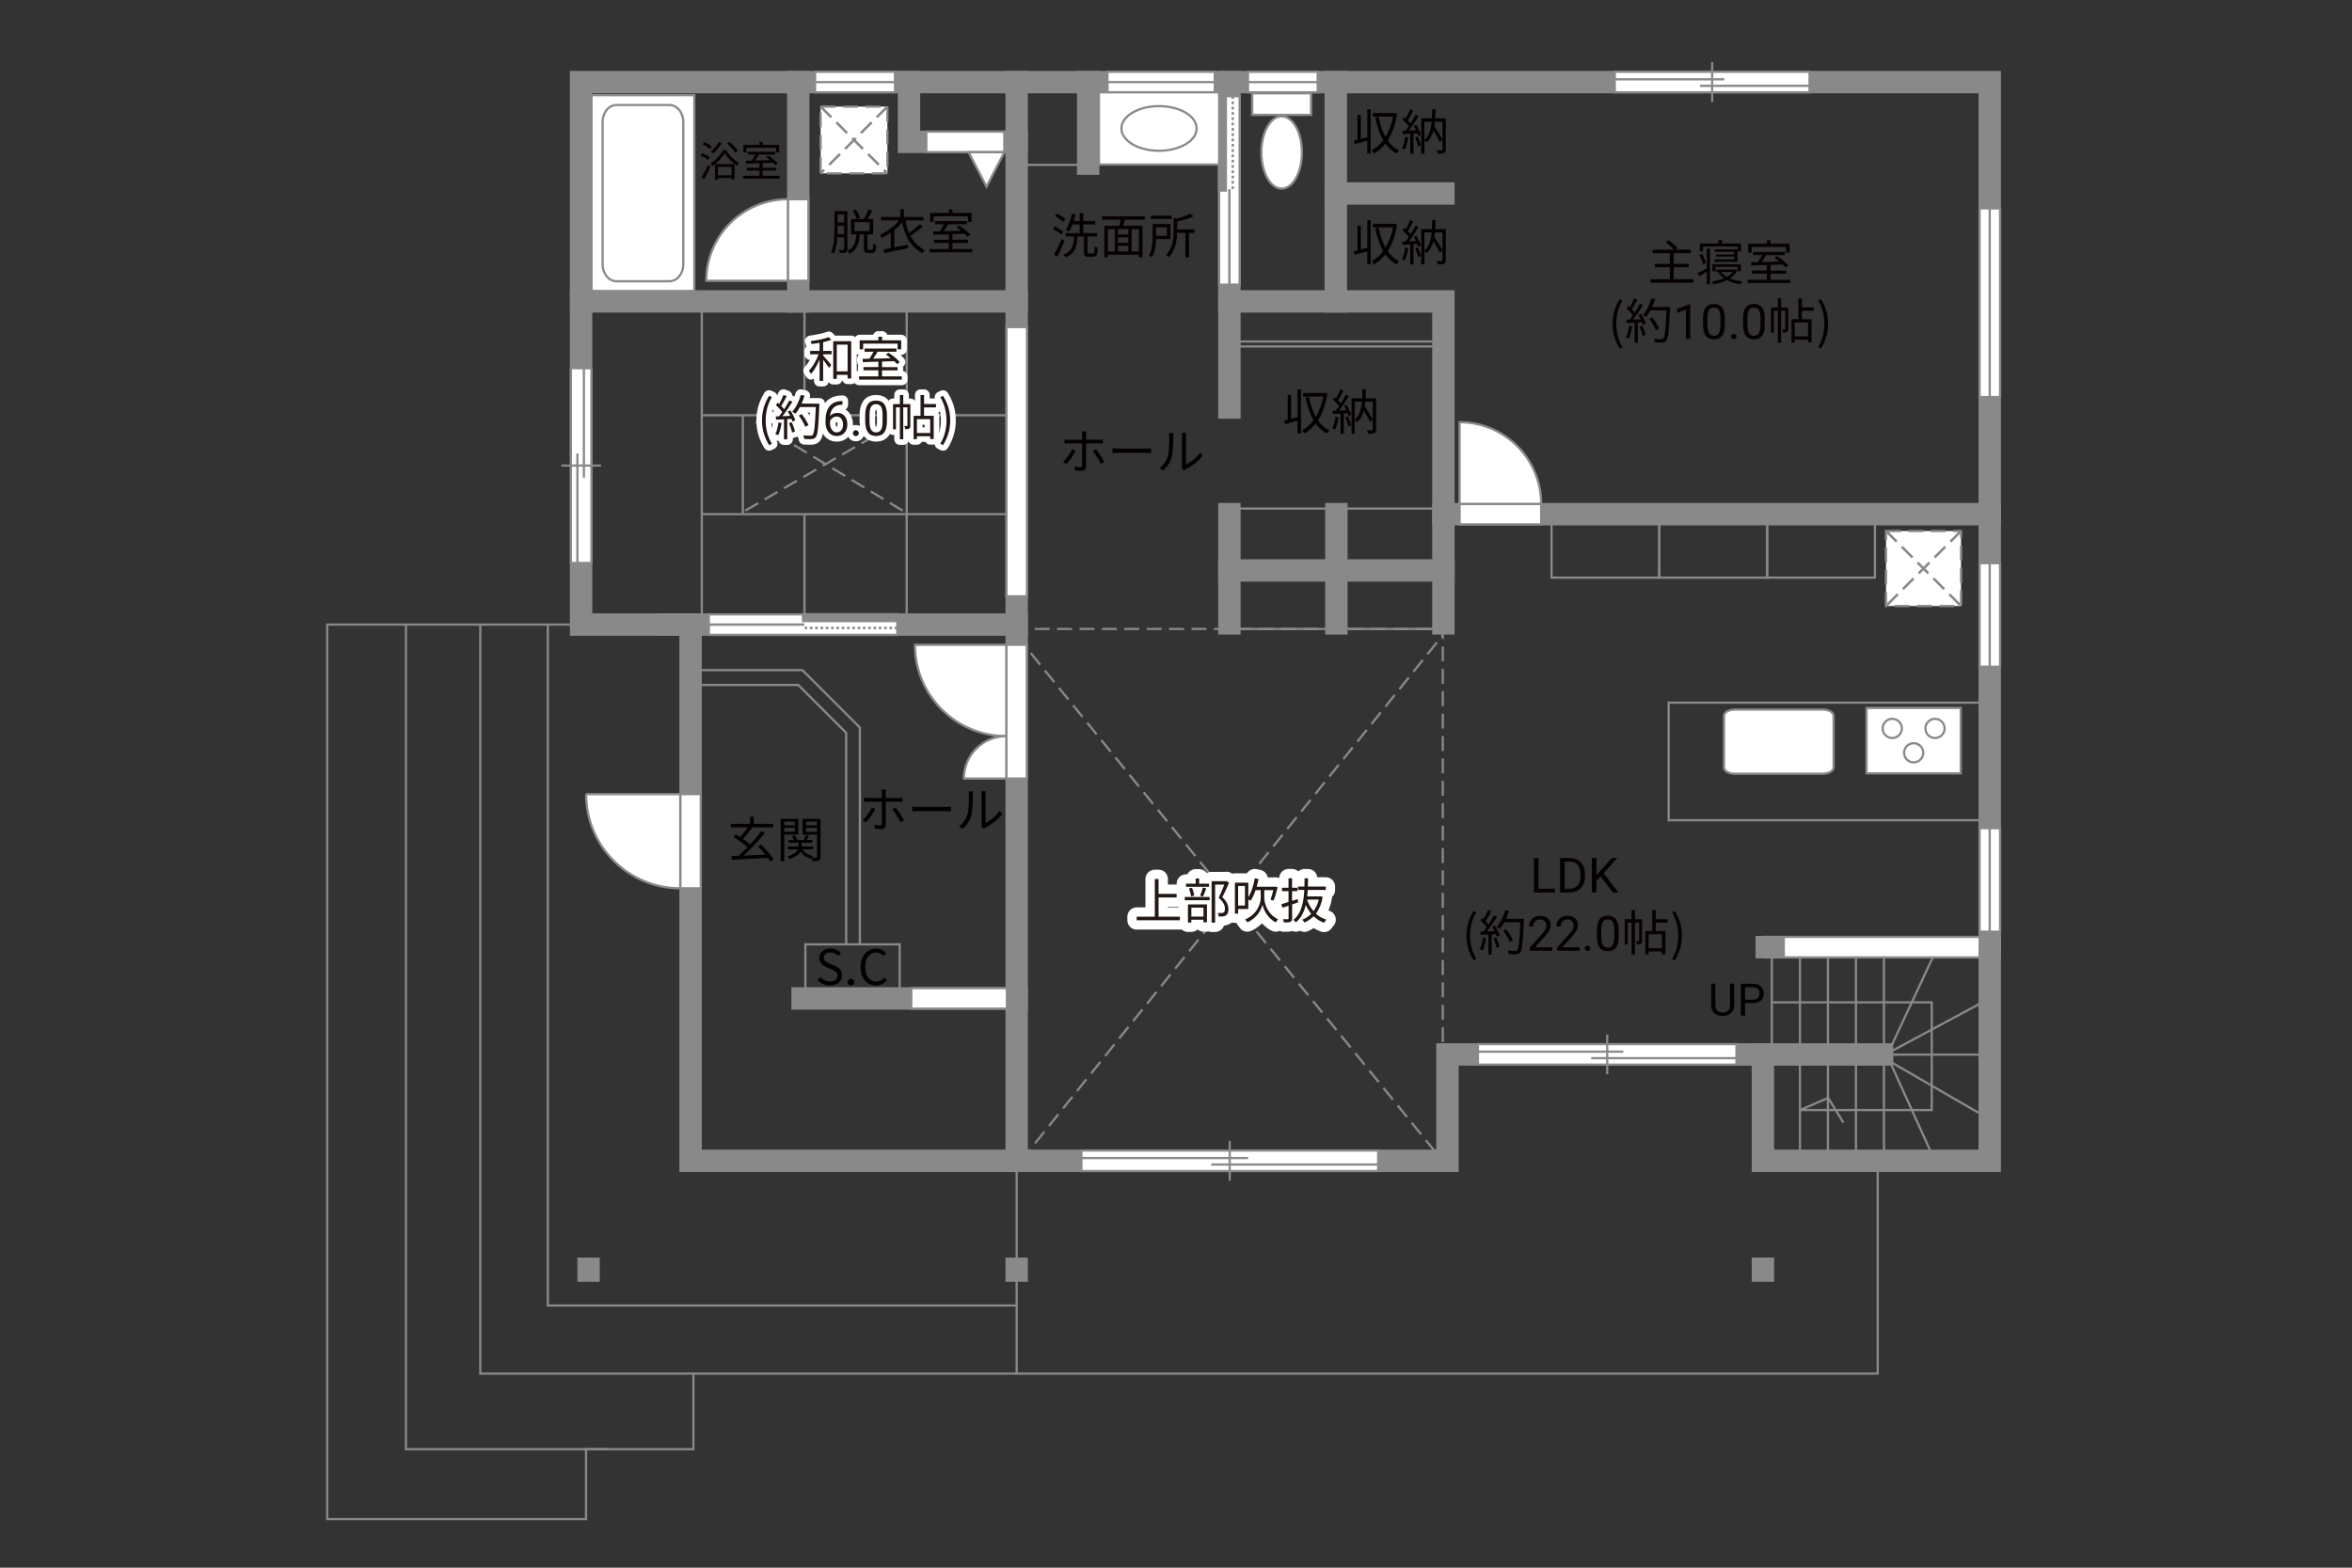<?xml version="1.0" encoding="UTF-8"?><svg xmlns="http://www.w3.org/2000/svg" viewBox="0 0 630 420"><rect x="0" y="0" width="630" height="420" fill="#333333" stroke="none"/><defs><style>.cls-1,.cls-2,.cls-3,.cls-4,.cls-5,.cls-6{stroke:#898989;}.cls-1,.cls-3,.cls-5,.cls-6,.cls-7,.cls-8{stroke-width:.6px;}.cls-1,.cls-5,.cls-8{stroke-dasharray:4 2;}.cls-1,.cls-6,.cls-9,.cls-7{fill:#fff;}.cls-10{fill:#888988;}.cls-2,.cls-3,.cls-4,.cls-5,.cls-11,.cls-8,.cls-12,.cls-13,.cls-14{fill:none;}.cls-2,.cls-11,.cls-14{stroke-width:.65px;}.cls-15{fill:#060001;}.cls-16{fill:#040000;}.cls-4{stroke-linecap:square;stroke-width:6px;}.cls-17{fill:#231815;}.cls-7,.cls-11,.cls-14{stroke:#888988;}.cls-8{stroke:#898988;}.cls-12{stroke-width:3px;}.cls-12,.cls-13{stroke:#fff;stroke-linejoin:round;}.cls-13{stroke-width:5px;}.cls-14{stroke-dasharray:.71 0 0 .71;}</style></defs><g id="kan"><rect class="cls-3" x="446.96" y="188.25" width="86" height="31.5"/><rect class="cls-3" x="415.59" y="137.75" width="28.87" height="17"/><rect class="cls-3" x="444.46" y="137.75" width="28.87" height="17"/><rect class="cls-3" x="473.34" y="137.75" width="28.87" height="17"/><line class="cls-3" x1="187.98" y1="167.33" x2="187.98" y2="80.75"/><line class="cls-3" x1="187.98" y1="137.75" x2="272.32" y2="137.75"/><line class="cls-3" x1="187.98" y1="111.25" x2="272.32" y2="111.25"/><line class="cls-3" x1="242.86" y1="167.33" x2="242.86" y2="82"/><line class="cls-3" x1="215.48" y1="137.75" x2="215.48" y2="167.33"/><line class="cls-3" x1="215.48" y1="111.25" x2="215.48" y2="80.75"/><line class="cls-3" x1="198.98" y1="137.75" x2="198.98" y2="111.25"/><rect class="cls-3" x="215.73" y="253" width="25.25" height="14.5"/><polyline class="cls-3" points="502.96 311 502.96 368 272.32 368 272.32 311"/><polyline class="cls-3" points="272.32 368 128.65 368 128.65 167.33"/><polyline class="cls-3" points="158.32 167.33 87.65 167.33 87.65 407 156.98 407 156.98 388.25 185.73 388.25 185.73 368"/><polyline class="cls-3" points="162.73 388.25 108.73 388.25 108.73 167.33"/><polyline class="cls-3" points="272.32 349.75 146.73 349.75 146.73 167.33"/><polyline class="cls-3" points="226.65 253 226.65 196.33 213.81 183.5 184.98 183.5"/><polyline class="cls-3" points="230.32 253 230.32 194.92 214.94 179.54 184.98 179.54"/><line class="cls-3" x1="474.63" y1="312.42" x2="474.63" y2="283.67"/><line class="cls-3" x1="482.13" y1="312.42" x2="482.13" y2="254.36"/><line class="cls-3" x1="489.63" y1="312.42" x2="489.63" y2="254.36"/><line class="cls-3" x1="474.59" y1="312.42" x2="474.59" y2="254.36"/><line class="cls-3" x1="497.13" y1="312.42" x2="497.13" y2="254.36"/><line class="cls-3" x1="504.63" y1="312.42" x2="504.63" y2="254.36"/><line class="cls-3" x1="500.44" y1="282.55" x2="530.63" y2="282.55"/><polyline class="cls-3" points="518.82 254.11 505.75 282.11 530.63 268.74"/><polyline class="cls-3" points="529.94 298.11 506.19 284.36 518.75 312.05"/><polyline class="cls-3" points="474.68 268.54 517.43 268.54 517.43 297.39 482.18 297.39 489.68 294.14 493.76 300.73"/><polyline class="cls-5" points="271.15 168.5 386.46 168.5 386.46 309.68"/><line class="cls-5" x1="273.48" y1="311" x2="386.46" y2="170.15"/><line class="cls-5" x1="272.32" y1="170.32" x2="384.8" y2="309.02"/><line class="cls-3" x1="330.03" y1="136.25" x2="384.28" y2="136.25"/><line class="cls-3" x1="329.71" y1="168.5" x2="386.46" y2="168.5"/><line class="cls-3" x1="289.81" y1="44.17" x2="273.98" y2="44.17"/><line class="cls-5" x1="199.61" y1="136.81" x2="241.79" y2="112.38"/><line class="cls-5" x1="241.79" y1="136.81" x2="200.79" y2="112.06"/><rect class="cls-3" x="329.67" y="91.49" width="57.03" height="1.33"/></g><g id="_外壁"><polygon class="cls-6" points="472.34 256.5 472.34 251 535.71 251 535.71 256.5 472.34 256.5 472.34 256.5"/><polygon class="cls-4" points="155.65 22 155.65 167.33 184.98 167.33 184.98 311 387.71 311 387.71 282.5 472.21 282.5 472.21 311 532.96 311 532.96 22 155.65 22"/><line class="cls-4" x1="272.32" y1="311" x2="272.32" y2="22"/><line class="cls-4" x1="178.73" y1="167.33" x2="272.32" y2="167.33"/><line class="cls-4" x1="155.65" y1="80.75" x2="272.32" y2="80.75"/><line class="cls-4" x1="213.82" y1="80.75" x2="213.82" y2="22"/><polyline class="cls-4" points="243.48 22 243.48 38 272.32 38"/><line class="cls-4" x1="291.48" y1="43.83" x2="291.48" y2="22"/><line class="cls-4" x1="329.3" y1="109.17" x2="329.3" y2="22"/><polyline class="cls-4" points="329.3 80.75 386.63 80.75 386.63 167"/><line class="cls-4" x1="386.63" y1="137.75" x2="532.96" y2="137.75"/><line class="cls-4" x1="329.3" y1="137.75" x2="329.3" y2="167"/><line class="cls-4" x1="357.96" y1="137.75" x2="357.96" y2="167"/><line class="cls-4" x1="386.63" y1="152.83" x2="329.3" y2="152.83"/><line class="cls-4" x1="473.22" y1="253.75" x2="475.09" y2="253.75"/><line class="cls-4" x1="472.21" y1="282.5" x2="504.13" y2="282.5"/><line class="cls-4" x1="472.21" y1="339.92" x2="472.21" y2="340.42"/><line class="cls-4" x1="272.32" y1="339.92" x2="272.32" y2="340.42"/><line class="cls-4" x1="157.65" y1="339.92" x2="157.65" y2="340.42"/><line class="cls-4" x1="272.32" y1="267.5" x2="214.98" y2="267.5"/><line class="cls-4" x1="357.8" y1="80.75" x2="357.8" y2="22"/><line class="cls-4" x1="357.8" y1="51.83" x2="386.63" y2="51.83"/></g><g id="_建距"><polygon class="cls-6" points="218.32 22 218.32 24.73 239.73 24.73 239.73 19.23 218.32 19.23 218.32 22"/><line class="cls-3" x1="239.73" y1="22" x2="218.32" y2="22"/><polygon class="cls-6" points="296.64 22 296.64 24.73 325.38 24.73 325.38 19.23 296.64 19.23 296.64 22"/><line class="cls-3" x1="325.38" y1="22" x2="296.64" y2="22"/><polygon class="cls-6" points="532.96 150.87 530.24 150.87 530.24 178.62 535.74 178.62 535.74 150.87 532.96 150.87"/><line class="cls-3" x1="532.96" y1="178.62" x2="532.96" y2="150.87"/><polygon class="cls-6" points="532.96 55.83 530.24 55.83 530.24 106.37 535.74 106.37 535.74 55.83 532.96 55.83"/><line class="cls-3" x1="532.96" y1="106.37" x2="532.96" y2="55.83"/><polygon class="cls-6" points="532.96 221.87 530.24 221.87 530.24 249.62 535.74 249.62 535.74 221.88 532.96 221.87"/><line class="cls-3" x1="532.96" y1="249.62" x2="532.96" y2="221.87"/><polygon class="cls-6" points="334.28 22 334.28 24.73 352.96 24.73 352.96 19.23 334.28 19.23 334.28 22"/><line class="cls-3" x1="352.96" y1="22" x2="334.28" y2="22"/><polygon class="cls-6" points="272.32 208.58 275.05 208.58 275.05 172.74 269.54 172.74 269.54 208.58 272.32 208.58"/><polygon class="cls-6" points="244.09 267.5 244.09 270.23 269.71 270.23 269.71 264.73 244.09 264.73 244.09 267.5"/><path class="cls-6" d="M269.54,197.22v-24.47h-24.47c0,13.52,10.96,24.47,24.47,24.47"/><path class="cls-6" d="M269.54,197.22v11.37h-11.37c0-6.28,5.09-11.37,11.37-11.37"/><polygon class="cls-6" points="184.98 212.76 187.71 212.76 187.71 237.99 182.21 237.99 182.21 212.76 184.98 212.76"/><path class="cls-7" d="M156.99,212.76h25.22v25.23c-13.93,0-25.22-11.29-25.22-25.23"/><polygon class="cls-6" points="412.82 137.75 412.82 140.48 390.96 140.48 390.96 134.98 412.82 134.98 412.82 137.75"/><path class="cls-6" d="M412.82,134.98h-21.86v-21.87c12.07,0,21.86,9.79,21.86,21.87"/><polygon class="cls-6" points="213.82 53.37 216.55 53.37 216.55 75.23 211.04 75.23 211.04 53.37 213.82 53.37"/><path class="cls-6" d="M211.04,53.37v21.86h-21.87c0-12.07,9.79-21.86,21.87-21.86"/><rect class="cls-6" x="158.44" y="25.5" width="27.54" height="52.46"/><path class="cls-3" d="M165.13,28.13c-2.05,0-3.71,2.02-3.71,4.49v38.25c0,2.47,1.67,4.48,3.71,4.48h14.17c2.05,0,3.72-2.02,3.72-4.48v-38.25c0-2.47-1.67-4.49-3.72-4.49h-14.17Z"/><polygon class="cls-6" points="432.52 22 432.52 24.73 484.71 24.73 484.71 19.23 432.52 19.23 432.52 22"/><line class="cls-3" x1="458.61" y1="16.65" x2="458.61" y2="27.31"/><line class="cls-3" x1="461.85" y1="21.25" x2="432.52" y2="21.25"/><line class="cls-3" x1="484.71" y1="22.99" x2="455.38" y2="22.99"/><polygon class="cls-6" points="155.65 98.64 152.92 98.64 152.92 150.83 158.42 150.83 158.42 98.64 155.65 98.64"/><line class="cls-3" x1="161" y1="124.73" x2="150.34" y2="124.73"/><line class="cls-3" x1="156.4" y1="127.97" x2="156.4" y2="98.64"/><line class="cls-3" x1="154.66" y1="150.83" x2="154.66" y2="121.5"/><polygon class="cls-6" points="289.65 311 289.65 313.73 369.15 313.73 369.15 308.23 289.65 308.23 289.65 311"/><line class="cls-3" x1="329.39" y1="305.65" x2="329.39" y2="316.31"/><line class="cls-3" x1="334.32" y1="310.25" x2="289.65" y2="310.25"/><line class="cls-3" x1="369.15" y1="311.99" x2="324.46" y2="311.99"/><polygon class="cls-6" points="395.88 282.5 395.88 285.23 465.13 285.23 465.13 279.73 395.88 279.73 395.88 282.5"/><line class="cls-3" x1="430.5" y1="277.15" x2="430.5" y2="287.81"/><line class="cls-3" x1="434.8" y1="281.75" x2="395.88" y2="281.75"/><line class="cls-3" x1="465.13" y1="283.49" x2="426.21" y2="283.49"/><polygon class="cls-6" points="240.36 167.36 240.36 170.09 189.86 170.09 189.86 164.59 240.36 164.59 240.36 167.36"/><rect class="cls-10" x="215.11" y="164.59" width="25.25" height="1.78"/><rect class="cls-11" x="215.11" y="164.59" width="25.25" height="1.78"/><line class="cls-14" x1="240.36" y1="168.23" x2="215.11" y2="168.23"/><path class="cls-9" d="M215.11,167.33l-25.25.07,25.25-.07Z"/><line class="cls-2" x1="215.43" y1="167.33" x2="189.8" y2="167.33"/><polygon class="cls-6" points="329.32 25.77 332.05 25.77 332.05 76.26 326.55 76.26 326.55 25.77 329.32 25.77"/><rect class="cls-10" x="326.55" y="25.77" width="1.78" height="25.25"/><rect class="cls-11" x="326.55" y="25.77" width="1.78" height="25.25"/><line class="cls-14" x1="330.19" y1="25.77" x2="330.19" y2="51.02"/><path class="cls-9" d="M329.3,51.02l.07,25.25-.07-25.25Z"/><line class="cls-2" x1="329.3" y1="50.7" x2="329.3" y2="76.33"/><rect class="cls-6" x="294.36" y="24.73" width="32.2" height="19.35"/><path class="cls-3" d="M300.38,34.41c0-3.3,4.51-5.98,10.07-5.98s10.08,2.68,10.08,5.98-4.51,5.98-10.08,5.98-10.07-2.68-10.07-5.98Z"/><rect class="cls-1" x="219.81" y="28.56" width="17.89" height="17.89"/><line class="cls-8" x1="237.7" y1="28.56" x2="219.81" y2="46.45"/><line class="cls-5" x1="237.7" y1="28.56" x2="219.81" y2="46.45"/><line class="cls-8" x1="219.81" y1="28.56" x2="237.7" y2="46.45"/><line class="cls-5" x1="219.81" y1="28.56" x2="237.7" y2="46.45"/><path class="cls-6" d="M461.79,191.78c0-.94,1.29-1.68,2.88-1.68h23.58c1.59,0,2.89.75,2.89,1.68v13.82c0,.93-1.3,1.69-2.89,1.69h-23.58c-1.59,0-2.88-.76-2.88-1.69v-13.82Z"/><rect class="cls-6" x="499.96" y="189.66" width="25.24" height="17.53"/><path class="cls-6" d="M509.43,195.15c0,1.42-1.15,2.57-2.57,2.57s-2.58-1.15-2.58-2.57,1.15-2.57,2.58-2.57,2.57,1.15,2.57,2.57Z"/><path class="cls-6" d="M520.88,195.15c0,1.42-1.16,2.57-2.58,2.57s-2.57-1.15-2.57-2.57,1.15-2.57,2.57-2.57,2.58,1.15,2.58,2.57Z"/><path class="cls-6" d="M515.16,201.69c0,1.42-1.16,2.56-2.57,2.56s-2.57-1.15-2.57-2.56,1.16-2.58,2.57-2.58,2.57,1.15,2.57,2.58Z"/><rect class="cls-1" x="505.18" y="142.26" width="20.1" height="20.1"/><line class="cls-8" x1="525.28" y1="142.26" x2="505.18" y2="162.36"/><line class="cls-5" x1="525.28" y1="142.26" x2="505.18" y2="162.36"/><line class="cls-8" x1="505.18" y1="142.26" x2="525.28" y2="162.36"/><line class="cls-5" x1="505.18" y1="142.26" x2="525.28" y2="162.36"/><polygon class="cls-6" points="272.32 87.62 269.59 87.62 269.59 159.75 275.09 159.75 275.09 87.62 272.32 87.62"/><polygon class="cls-6" points="269.02 38 269.02 35.27 248.11 35.27 248.11 40.77 269.02 40.77 269.02 38"/><polygon class="cls-6" points="269.02 40.77 264.24 50.01 259.45 40.77 269.02 40.77"/></g><g id="_文字"><path class="cls-15" d="M412.11,238.11h4.38v1h-5.61v-9.24h1.23v8.25Z"/><path class="cls-15" d="M417.88,239.11v-9.24h2.61c.8,0,1.51.18,2.13.53.62.36,1.09.86,1.43,1.52.34.66.51,1.41.51,2.26v.59c0,.87-.17,1.64-.5,2.29-.34.66-.82,1.16-1.44,1.51-.62.35-1.35.53-2.18.54h-2.56ZM419.1,230.86v7.25h1.28c.94,0,1.67-.29,2.19-.88.52-.58.78-1.42.78-2.5v-.54c0-1.05-.25-1.87-.74-2.45s-1.19-.88-2.1-.89h-1.42Z"/><path class="cls-15" d="M428.75,234.81l-1.13,1.17v3.12h-1.22v-9.24h1.22v4.57l4.11-4.57h1.47l-3.64,4.08,3.92,5.16h-1.46l-3.28-4.3Z"/><path class="cls-15" d="M392.79,250.66c0-2.55.72-4.65,1.91-6.59l.74.34c-1.13,1.86-1.66,4.04-1.66,6.25s.53,4.41,1.66,6.25l-.74.35c-1.2-1.95-1.91-4.04-1.91-6.6Z"/><path class="cls-15" d="M398.04,251.35c-.18,1.22-.49,2.47-.92,3.3-.16-.12-.55-.3-.75-.36.43-.79.7-1.95.84-3.09l.83.16ZM400.42,247.99c.53.83,1.1,1.94,1.29,2.64l-.77.36c-.05-.22-.13-.47-.25-.74l-1.13.07v5.41h-.87v-5.36l-2.12.1-.08-.87c.26,0,.56-.01.86-.03.29-.34.58-.73.87-1.16-.4-.58-1.09-1.31-1.7-1.86l.49-.64c.13.1.26.22.39.34.43-.73.88-1.7,1.16-2.42l.86.33c-.44.87-.99,1.91-1.48,2.61.31.31.58.62.79.9.53-.82,1.03-1.66,1.39-2.37l.83.36c-.75,1.22-1.79,2.76-2.69,3.87.65-.03,1.36-.06,2.08-.09-.19-.4-.42-.81-.64-1.16l.72-.31ZM400.76,251.15c.38.79.75,1.82.87,2.5l-.77.26c-.12-.68-.48-1.72-.83-2.52l.73-.23ZM408.16,246.66c-.23,5.82-.42,7.84-.95,8.48-.3.38-.58.47-1.08.52-.43.04-1.22.03-2-.03-.03-.27-.13-.69-.31-.95.87.08,1.66.08,1.99.08.25,0,.42-.03.56-.2.43-.44.65-2.42.85-7.49h-4.26c-.36.69-.78,1.31-1.21,1.82-.18-.16-.61-.44-.85-.57,1-1.08,1.83-2.78,2.31-4.5l.98.22c-.22.73-.48,1.44-.79,2.12h4.77v.49ZM404.4,252.38c-.3-.79-1.03-2.08-1.75-3.03l.78-.38c.73.91,1.51,2.14,1.82,2.96l-.84.44Z"/><path class="cls-15" d="M415.81,254.71h-6.06v-.84l3.2-3.55c.47-.54.8-.97.98-1.31.18-.34.27-.68.27-1.04,0-.48-.15-.88-.44-1.19s-.68-.46-1.17-.46c-.58,0-1.04.17-1.36.5s-.49.79-.49,1.39h-1.17c0-.85.27-1.54.82-2.06.55-.52,1.28-.79,2.2-.79.86,0,1.54.23,2.04.68.5.45.75,1.05.75,1.8,0,.91-.58,1.99-1.74,3.25l-2.48,2.69h4.64v.96Z"/><path class="cls-15" d="M423.11,254.71h-6.06v-.84l3.2-3.55c.47-.54.8-.97.98-1.31.18-.34.27-.68.27-1.04,0-.48-.15-.88-.44-1.19s-.68-.46-1.17-.46c-.58,0-1.04.17-1.36.5s-.49.79-.49,1.39h-1.17c0-.85.27-1.54.82-2.06.55-.52,1.28-.79,2.2-.79.86,0,1.54.23,2.04.68.5.45.75,1.05.75,1.8,0,.91-.58,1.99-1.74,3.25l-2.48,2.69h4.64v.96Z"/><path class="cls-15" d="M424.5,254.09c0-.2.06-.37.18-.51s.3-.2.54-.2.42.07.55.2.19.3.19.51-.06.36-.19.49c-.12.13-.31.2-.55.2s-.42-.07-.54-.2c-.12-.13-.18-.29-.18-.49Z"/><path class="cls-15" d="M433.57,250.77c0,1.38-.23,2.4-.7,3.07-.47.67-1.2,1-2.2,1s-1.72-.33-2.19-.98c-.47-.65-.72-1.63-.74-2.93v-1.57c0-1.36.23-2.37.7-3.03s1.21-.99,2.21-.99,1.73.32,2.2.96.71,1.62.72,2.95v1.52ZM432.4,249.16c0-.99-.14-1.72-.42-2.17s-.72-.68-1.33-.68-1.04.23-1.31.68c-.28.45-.42,1.15-.43,2.09v1.88c0,1,.15,1.74.44,2.21.29.48.73.71,1.32.71s1.01-.22,1.29-.67.43-1.16.44-2.12v-1.92Z"/><path class="cls-15" d="M439.85,252.03c0,.39-.05.65-.3.81-.25.16-.58.18-1.08.18-.03-.25-.13-.62-.25-.87.35.01.61.01.71,0,.1,0,.13-.03.13-.13v-4.86h-1.12v8.55h-.9v-8.55h-1.05v5.9h-.78v-6.77h1.83v-2.44h.9v2.44h1.9v5.75ZM443.5,247.18v2.25h2.59v6.21h-.94v-.73h-3.56v.77h-.88v-6.25h1.85v-5.58h.95v2.42h3.19v.91h-3.19ZM445.15,250.31h-3.56v3.72h3.56v-3.72Z"/><path class="cls-15" d="M447.87,256.92c1.12-1.85,1.66-4.04,1.66-6.25s-.55-4.39-1.66-6.25l.73-.34c1.21,1.94,1.92,4.04,1.92,6.59s-.72,4.65-1.92,6.6l-.73-.35Z"/><path class="cls-15" d="M220.49,94.02h2.26v.9h-2.26v.34c.49.52,1.85,2.11,2.17,2.51l-.59.79c-.3-.49-1.03-1.47-1.59-2.2v5.68h-.95v-5.72c-.64,1.51-1.48,2.98-2.31,3.87-.12-.26-.36-.65-.55-.88.99-.99,2.03-2.77,2.61-4.39h-2.29v-.9h2.54v-2.16c-.73.12-1.46.22-2.15.31-.05-.23-.16-.55-.27-.77,1.72-.23,3.74-.62,4.89-1.08l.65.75c-.6.22-1.37.43-2.17.6v2.34ZM228,91.41v10h-.96v-.98h-2.9v1.07h-.95v-10.09h4.81ZM227.04,99.49v-7.16h-2.9v7.16h2.9Z"/><path class="cls-15" d="M241.55,100.83v.87h-11.44v-.87h5.17v-1.62h-3.99v-.86h3.99v-1.46c-1.57.05-3.03.09-4.17.13l-.05-.88c.53-.01,1.14-.01,1.81-.03.38-.56.79-1.27,1.1-1.88h-2.39v-.86h8.54v.86h-5.04c-.36.61-.79,1.29-1.2,1.86,1.46-.04,3.09-.08,4.72-.13-.43-.35-.88-.69-1.3-.98l.69-.48c1.09.69,2.41,1.74,3.02,2.5l-.73.55c-.19-.23-.45-.51-.77-.79-1.08.04-2.18.08-3.25.1v1.5h4.16v.86h-4.16v1.62h5.29ZM231.19,93.57h-.92v-2.39h5.02v-.96h.98v.96h5.12v2.39h-.96v-1.5h-9.23v1.5Z"/><path class="cls-15" d="M204.1,112.64c0-2.55.72-4.65,1.91-6.59l.74.34c-1.13,1.86-1.66,4.04-1.66,6.25s.53,4.41,1.66,6.25l-.74.35c-1.2-1.95-1.91-4.04-1.91-6.6Z"/><path class="cls-15" d="M209.35,113.33c-.18,1.22-.49,2.47-.92,3.3-.16-.12-.55-.3-.75-.36.43-.79.7-1.95.84-3.09l.83.16ZM211.73,109.96c.53.83,1.1,1.94,1.29,2.64l-.77.36c-.05-.22-.13-.47-.25-.74l-1.13.07v5.41h-.87v-5.36l-2.12.1-.08-.87c.26,0,.56-.01.86-.03.29-.34.58-.73.87-1.16-.4-.58-1.09-1.31-1.7-1.86l.49-.64c.13.1.26.22.39.34.43-.73.88-1.7,1.16-2.42l.86.33c-.44.87-.99,1.91-1.48,2.61.31.31.58.62.79.9.53-.82,1.03-1.66,1.39-2.37l.83.36c-.75,1.22-1.79,2.76-2.69,3.87.65-.03,1.37-.06,2.08-.09-.19-.4-.42-.81-.64-1.16l.72-.31ZM212.06,113.12c.38.79.75,1.82.87,2.5l-.77.26c-.12-.68-.48-1.72-.83-2.52l.73-.23ZM219.46,108.63c-.23,5.82-.42,7.84-.95,8.48-.3.38-.58.47-1.08.52-.43.04-1.22.03-2-.03-.03-.27-.13-.69-.31-.95.87.08,1.66.08,1.99.08.25,0,.42-.03.56-.19.43-.44.65-2.42.85-7.49h-4.26c-.36.69-.78,1.31-1.21,1.82-.18-.16-.61-.44-.85-.57,1-1.08,1.83-2.78,2.31-4.5l.98.22c-.22.73-.48,1.44-.79,2.12h4.77v.49ZM215.71,114.35c-.3-.79-1.03-2.08-1.75-3.03l.78-.38c.73.91,1.51,2.15,1.82,2.96l-.85.44Z"/><path class="cls-15" d="M225.67,107.43v1h-.22c-.91.02-1.64.29-2.18.81-.54.52-.85,1.26-.94,2.22.49-.56,1.15-.84,1.99-.84s1.45.28,1.93.85.72,1.3.72,2.2c0,.95-.26,1.71-.78,2.29s-1.21.86-2.09.86-1.6-.34-2.15-1.02c-.55-.68-.83-1.55-.83-2.62v-.45c0-1.7.36-3,1.09-3.9.73-.9,1.81-1.36,3.24-1.38h.21ZM224.13,111.6c-.4,0-.77.12-1.11.36-.34.24-.57.54-.7.91v.43c0,.76.17,1.38.51,1.84s.77.7,1.28.7.94-.19,1.25-.58.45-.9.45-1.53-.15-1.15-.46-1.54c-.31-.39-.71-.59-1.22-.59Z"/><path class="cls-15" d="M228.51,116.06c0-.2.06-.37.18-.51s.3-.2.54-.2.42.07.55.2.19.3.19.51-.06.36-.19.49c-.12.13-.31.2-.55.2s-.42-.07-.54-.2c-.12-.13-.18-.29-.18-.49Z"/><path class="cls-15" d="M237.58,112.74c0,1.38-.23,2.4-.7,3.07s-1.2,1-2.2,1-1.72-.33-2.19-.98c-.47-.65-.72-1.63-.74-2.93v-1.57c0-1.36.23-2.37.7-3.03s1.21-.99,2.21-.99,1.73.32,2.2.96c.47.64.71,1.62.72,2.95v1.52ZM236.4,111.13c0-.99-.14-1.72-.42-2.17-.28-.45-.72-.68-1.33-.68s-1.04.23-1.31.68c-.28.45-.42,1.15-.43,2.09v1.88c0,1,.15,1.74.44,2.21s.73.71,1.32.71,1.01-.22,1.29-.67.43-1.16.44-2.12v-1.92Z"/><path class="cls-15" d="M243.85,114c0,.39-.05.65-.3.81-.25.16-.58.18-1.08.18-.03-.25-.13-.62-.25-.87.35.01.61.01.71,0,.1,0,.13-.03.13-.13v-4.86h-1.12v8.55h-.9v-8.55h-1.05v5.9h-.78v-6.77h1.83v-2.44h.9v2.44h1.9v5.75ZM247.51,109.15v2.25h2.59v6.21h-.94v-.73h-3.56v.77h-.88v-6.25h1.85v-5.58h.95v2.42h3.19v.91h-3.19ZM249.16,112.29h-3.56v3.72h3.56v-3.72Z"/><path class="cls-15" d="M251.87,118.89c1.12-1.85,1.66-4.04,1.66-6.25s-.55-4.39-1.66-6.25l.73-.34c1.21,1.94,1.92,4.04,1.92,6.59s-.71,4.65-1.92,6.6l-.73-.35Z"/><path class="cls-12" d="M220.49,94.02h2.26v.9h-2.26v.34c.49.52,1.85,2.11,2.17,2.51l-.59.79c-.3-.49-1.03-1.47-1.59-2.2v5.68h-.95v-5.72c-.64,1.51-1.48,2.98-2.31,3.87-.12-.26-.36-.65-.55-.88.99-.99,2.03-2.77,2.61-4.39h-2.29v-.9h2.54v-2.16c-.73.12-1.46.22-2.15.31-.05-.23-.16-.55-.27-.77,1.72-.23,3.74-.62,4.89-1.08l.65.75c-.6.22-1.37.43-2.17.6v2.34ZM228,91.41v10h-.96v-.98h-2.9v1.07h-.95v-10.09h4.81ZM227.04,99.49v-7.16h-2.9v7.16h2.9Z"/><path class="cls-12" d="M241.55,100.83v.87h-11.44v-.87h5.17v-1.62h-3.99v-.86h3.99v-1.46c-1.57.05-3.03.09-4.17.13l-.05-.88c.53-.01,1.14-.01,1.81-.03.38-.56.79-1.27,1.1-1.88h-2.39v-.86h8.54v.86h-5.04c-.36.61-.79,1.29-1.2,1.86,1.46-.04,3.09-.08,4.72-.13-.43-.35-.88-.69-1.3-.98l.69-.48c1.09.69,2.41,1.74,3.02,2.5l-.73.55c-.19-.23-.45-.51-.77-.79-1.08.04-2.18.08-3.25.1v1.5h4.16v.86h-4.16v1.62h5.29ZM231.19,93.57h-.92v-2.39h5.02v-.96h.98v.96h5.12v2.39h-.96v-1.5h-9.23v1.5Z"/><path class="cls-12" d="M204.1,112.64c0-2.55.72-4.65,1.91-6.59l.74.34c-1.13,1.86-1.66,4.04-1.66,6.25s.53,4.41,1.66,6.25l-.74.35c-1.2-1.95-1.91-4.04-1.91-6.6Z"/><path class="cls-12" d="M209.35,113.33c-.18,1.22-.49,2.47-.92,3.3-.16-.12-.55-.3-.75-.36.43-.79.7-1.95.84-3.09l.83.16ZM211.73,109.96c.53.83,1.1,1.94,1.29,2.64l-.77.36c-.05-.22-.13-.47-.25-.74l-1.13.07v5.41h-.87v-5.36l-2.12.1-.08-.87c.26,0,.56-.01.86-.03.29-.34.58-.73.87-1.16-.4-.58-1.09-1.31-1.7-1.86l.49-.64c.13.1.26.22.39.34.43-.73.88-1.7,1.16-2.42l.86.33c-.44.87-.99,1.91-1.48,2.61.31.31.58.62.79.9.53-.82,1.03-1.66,1.39-2.37l.83.36c-.75,1.22-1.79,2.76-2.69,3.87.65-.03,1.37-.06,2.08-.09-.19-.4-.42-.81-.64-1.16l.72-.31ZM212.06,113.12c.38.79.75,1.82.87,2.5l-.77.26c-.12-.68-.48-1.72-.83-2.52l.73-.23ZM219.46,108.63c-.23,5.82-.42,7.84-.95,8.48-.3.38-.58.47-1.08.52-.43.04-1.22.03-2-.03-.03-.27-.13-.69-.31-.95.87.08,1.66.08,1.99.08.25,0,.42-.03.56-.19.43-.44.65-2.42.85-7.49h-4.26c-.36.69-.78,1.31-1.21,1.82-.18-.16-.61-.44-.85-.57,1-1.08,1.83-2.78,2.31-4.5l.98.22c-.22.73-.48,1.44-.79,2.12h4.77v.49ZM215.71,114.35c-.3-.79-1.03-2.08-1.75-3.03l.78-.38c.73.91,1.51,2.15,1.82,2.96l-.85.44Z"/><path class="cls-12" d="M225.67,107.43v1h-.22c-.91.02-1.64.29-2.18.81-.54.52-.85,1.26-.94,2.22.49-.56,1.15-.84,1.99-.84s1.45.28,1.93.85.72,1.3.72,2.2c0,.95-.26,1.71-.78,2.29s-1.21.86-2.09.86-1.6-.34-2.15-1.02c-.55-.68-.83-1.55-.83-2.62v-.45c0-1.7.36-3,1.09-3.9.73-.9,1.81-1.36,3.24-1.38h.21ZM224.13,111.6c-.4,0-.77.12-1.11.36-.34.24-.57.54-.7.91v.43c0,.76.17,1.38.51,1.84s.77.7,1.28.7.94-.19,1.25-.58.45-.9.45-1.53-.15-1.15-.46-1.54c-.31-.39-.71-.59-1.22-.59Z"/><path class="cls-12" d="M228.51,116.06c0-.2.06-.37.18-.51s.3-.2.54-.2.42.07.55.2.19.3.19.51-.06.36-.19.49c-.12.13-.31.2-.55.2s-.42-.07-.54-.2c-.12-.13-.18-.29-.18-.49Z"/><path class="cls-12" d="M237.58,112.74c0,1.38-.23,2.4-.7,3.07s-1.2,1-2.2,1-1.72-.33-2.19-.98c-.47-.65-.72-1.63-.74-2.93v-1.57c0-1.36.23-2.37.7-3.03s1.21-.99,2.21-.99,1.73.32,2.2.96c.47.64.71,1.62.72,2.95v1.52ZM236.4,111.13c0-.99-.14-1.72-.42-2.17-.28-.45-.72-.68-1.33-.68s-1.04.23-1.31.68c-.28.45-.42,1.15-.43,2.09v1.88c0,1,.15,1.74.44,2.21s.73.71,1.32.71,1.01-.22,1.29-.67.43-1.16.44-2.12v-1.92Z"/><path class="cls-12" d="M243.85,114c0,.39-.05.65-.3.81-.25.16-.58.18-1.08.18-.03-.25-.13-.62-.25-.87.35.01.61.01.71,0,.1,0,.13-.03.13-.13v-4.86h-1.12v8.55h-.9v-8.55h-1.05v5.9h-.78v-6.77h1.83v-2.44h.9v2.44h1.9v5.75ZM247.51,109.15v2.25h2.59v6.21h-.94v-.73h-3.56v.77h-.88v-6.25h1.85v-5.58h.95v2.42h3.19v.91h-3.19ZM249.16,112.29h-3.56v3.72h3.56v-3.72Z"/><path class="cls-12" d="M251.87,118.89c1.12-1.85,1.66-4.04,1.66-6.25s-.55-4.39-1.66-6.25l.73-.34c1.21,1.94,1.92,4.04,1.92,6.59s-.71,4.65-1.92,6.6l-.73-.35Z"/><path class="cls-17" d="M220.49,94.02h2.26v.9h-2.26v.34c.49.52,1.85,2.11,2.17,2.51l-.59.79c-.3-.49-1.03-1.47-1.59-2.2v5.68h-.95v-5.72c-.64,1.51-1.48,2.98-2.31,3.87-.12-.26-.36-.65-.55-.88.99-.99,2.03-2.77,2.61-4.39h-2.29v-.9h2.54v-2.16c-.73.12-1.46.22-2.15.31-.05-.23-.16-.55-.27-.77,1.72-.23,3.74-.62,4.89-1.08l.65.75c-.6.22-1.37.43-2.17.6v2.34ZM228,91.41v10h-.96v-.98h-2.9v1.07h-.95v-10.09h4.81ZM227.04,99.49v-7.16h-2.9v7.16h2.9Z"/><path class="cls-17" d="M241.55,100.83v.87h-11.44v-.87h5.17v-1.62h-3.99v-.86h3.99v-1.46c-1.57.05-3.03.09-4.17.13l-.05-.88c.53-.01,1.14-.01,1.81-.03.38-.56.79-1.27,1.1-1.88h-2.39v-.86h8.54v.86h-5.04c-.36.61-.79,1.29-1.2,1.86,1.46-.04,3.09-.08,4.72-.13-.43-.35-.88-.69-1.3-.98l.69-.48c1.09.69,2.41,1.74,3.02,2.5l-.73.55c-.19-.23-.45-.51-.77-.79-1.08.04-2.18.08-3.25.1v1.5h4.16v.86h-4.16v1.62h5.29ZM231.19,93.57h-.92v-2.39h5.02v-.96h.98v.96h5.12v2.39h-.96v-1.5h-9.23v1.5Z"/><path class="cls-17" d="M204.1,112.64c0-2.55.72-4.65,1.91-6.59l.74.34c-1.13,1.86-1.66,4.04-1.66,6.25s.53,4.41,1.66,6.25l-.74.35c-1.2-1.95-1.91-4.04-1.91-6.6Z"/><path class="cls-17" d="M209.35,113.33c-.18,1.22-.49,2.47-.92,3.3-.16-.12-.55-.3-.75-.36.43-.79.7-1.95.84-3.09l.83.16ZM211.73,109.96c.53.83,1.1,1.94,1.29,2.64l-.77.36c-.05-.22-.13-.47-.25-.74l-1.13.07v5.41h-.87v-5.36l-2.12.1-.08-.87c.26,0,.56-.01.86-.03.29-.34.58-.73.87-1.16-.4-.58-1.09-1.31-1.7-1.86l.49-.64c.13.1.26.22.39.34.43-.73.88-1.7,1.16-2.42l.86.33c-.44.87-.99,1.91-1.48,2.61.31.31.58.62.79.9.53-.82,1.03-1.66,1.39-2.37l.83.36c-.75,1.22-1.79,2.76-2.69,3.87.65-.03,1.37-.06,2.08-.09-.19-.4-.42-.81-.64-1.16l.72-.31ZM212.06,113.12c.38.79.75,1.82.87,2.5l-.77.26c-.12-.68-.48-1.72-.83-2.52l.73-.23ZM219.46,108.63c-.23,5.82-.42,7.84-.95,8.48-.3.38-.58.47-1.08.52-.43.04-1.22.03-2-.03-.03-.27-.13-.69-.31-.95.87.08,1.66.08,1.99.08.25,0,.42-.03.56-.19.43-.44.65-2.42.85-7.49h-4.26c-.36.69-.78,1.31-1.21,1.82-.18-.16-.61-.44-.85-.57,1-1.08,1.83-2.78,2.31-4.5l.98.22c-.22.73-.48,1.44-.79,2.12h4.77v.49ZM215.71,114.35c-.3-.79-1.03-2.08-1.75-3.03l.78-.38c.73.91,1.51,2.15,1.82,2.96l-.85.44Z"/><path class="cls-17" d="M225.67,107.43v1h-.22c-.91.02-1.64.29-2.18.81-.54.52-.85,1.26-.94,2.22.49-.56,1.15-.84,1.99-.84s1.45.28,1.93.85.72,1.3.72,2.2c0,.95-.26,1.71-.78,2.29s-1.21.86-2.09.86-1.6-.34-2.15-1.02c-.55-.68-.83-1.55-.83-2.62v-.45c0-1.7.36-3,1.09-3.9.73-.9,1.81-1.36,3.24-1.38h.21ZM224.13,111.6c-.4,0-.77.12-1.11.36-.34.24-.57.54-.7.91v.43c0,.76.17,1.38.51,1.84s.77.7,1.28.7.94-.19,1.25-.58.45-.9.45-1.53-.15-1.15-.46-1.54c-.31-.39-.71-.59-1.22-.59Z"/><path class="cls-17" d="M228.51,116.06c0-.2.06-.37.18-.51s.3-.2.54-.2.42.07.55.2.19.3.19.51-.06.36-.19.49c-.12.13-.31.2-.55.2s-.42-.07-.54-.2c-.12-.13-.18-.29-.18-.49Z"/><path class="cls-17" d="M237.58,112.74c0,1.38-.23,2.4-.7,3.07s-1.2,1-2.2,1-1.72-.33-2.19-.98c-.47-.65-.72-1.63-.74-2.93v-1.57c0-1.36.23-2.37.7-3.03s1.21-.99,2.21-.99,1.73.32,2.2.96c.47.64.71,1.62.72,2.95v1.52ZM236.4,111.13c0-.99-.14-1.72-.42-2.17-.28-.45-.72-.68-1.33-.68s-1.04.23-1.31.68c-.28.45-.42,1.15-.43,2.09v1.88c0,1,.15,1.74.44,2.21s.73.71,1.32.71,1.01-.22,1.29-.67.43-1.16.44-2.12v-1.92Z"/><path class="cls-17" d="M243.85,114c0,.39-.05.65-.3.81-.25.16-.58.18-1.08.18-.03-.25-.13-.62-.25-.87.35.01.61.01.71,0,.1,0,.13-.03.13-.13v-4.86h-1.12v8.55h-.9v-8.55h-1.05v5.9h-.78v-6.77h1.83v-2.44h.9v2.44h1.9v5.75ZM247.51,109.15v2.25h2.59v6.21h-.94v-.73h-3.56v.77h-.88v-6.25h1.85v-5.58h.95v2.42h3.19v.91h-3.19ZM249.16,112.29h-3.56v3.72h3.56v-3.72Z"/><path class="cls-17" d="M251.87,118.89c1.12-1.85,1.66-4.04,1.66-6.25s-.55-4.39-1.66-6.25l.73-.34c1.21,1.94,1.92,4.04,1.92,6.59s-.71,4.65-1.92,6.6l-.73-.35Z"/><path class="cls-16" d="M206.33,230.8c-.17-.29-.38-.62-.64-.97-3.5.2-7.19.38-9.63.51l-.1-1.01c.56-.01,1.2-.04,1.88-.07.74-.65,1.57-1.44,2.39-2.29-.96-.87-2.52-1.98-3.77-2.74l.6-.69c.38.22.79.47,1.21.73.68-.75,1.44-1.77,1.98-2.61h-4.49v-.95h5.15v-1.89h.99v1.89h5.2v.95h-5.79l.16.07c-.73,1.03-1.66,2.21-2.47,3.04.73.49,1.43,1,1.94,1.46,1.12-1.2,2.18-2.46,2.99-3.56l.95.49c-1.62,2-3.83,4.36-5.71,6.07,1.79-.08,3.85-.17,5.86-.26-.62-.78-1.34-1.57-2-2.22l.83-.49c1.3,1.22,2.7,2.89,3.37,3.99l-.9.57Z"/><path class="cls-16" d="M210.07,223.57v7.14h-.95v-11.32h4.71v4.19h-3.76ZM210.07,220.12v1h2.85v-1h-2.85ZM212.91,222.86v-1.08h-2.85v1.08h2.85ZM219.79,229.55c0,.52-.1.81-.46.98-.32.16-.88.17-1.7.17-.03-.23-.14-.61-.26-.86-.05.08-.1.16-.13.22-1.27-.34-2.22-1.01-2.82-1.95-.38.73-1.2,1.46-2.92,1.99-.12-.18-.38-.48-.57-.65,1.83-.51,2.55-1.25,2.81-1.92h-2.69v-.74h2.83v-1.01h-2.61v-.73h1.39c-.13-.34-.35-.75-.58-1.05l.75-.25c.31.4.61.94.7,1.3h1.69c.22-.4.49-.94.62-1.33l.87.29c-.22.35-.46.73-.66,1.04h1.53v.73h-2.85v1.01h3.07v.74h-2.86c.55.92,1.52,1.56,2.85,1.82-.12.1-.26.27-.38.43.55.03,1.05.03,1.21.01.17,0,.22-.06.22-.25v-5.95h-3.87v-4.2h4.82v10.17ZM215.89,220.12v1h2.95v-1h-2.95ZM218.84,222.88v-1.1h-2.95v1.1h2.95Z"/><path class="cls-16" d="M218.99,262.6l.73-.82c.68.71,1.64,1.18,2.63,1.18,1.25,0,2-.62,2-1.56s-.69-1.29-1.59-1.69l-1.38-.6c-.88-.38-1.94-1.05-1.94-2.44,0-1.47,1.27-2.54,3-2.54,1.13,0,2.13.48,2.81,1.18l-.64.77c-.58-.55-1.29-.9-2.17-.9-1.08,0-1.78.55-1.78,1.4,0,.92.83,1.27,1.57,1.59l1.37.58c1.1.48,1.96,1.13,1.96,2.55,0,1.51-1.25,2.7-3.24,2.7-1.35,0-2.51-.55-3.34-1.42Z"/><path class="cls-16" d="M227.09,263.12c0-.55.39-.92.86-.92s.86.38.86.92-.39.9-.86.9-.86-.36-.86-.9Z"/><path class="cls-16" d="M230.51,259.09c0-3.08,1.81-4.95,4.23-4.95,1.16,0,2.07.57,2.61,1.18l-.65.78c-.49-.53-1.13-.91-1.95-.91-1.81,0-3,1.48-3,3.86s1.14,3.91,2.96,3.91c.91,0,1.6-.4,2.21-1.07l.66.75c-.75.87-1.69,1.37-2.92,1.37-2.37,0-4.15-1.83-4.15-4.93Z"/><path class="cls-16" d="M231.97,220.35l-.9-.61c.87-.79,1.98-2.34,2.48-3.39l.91.44c-.55,1.11-1.75,2.77-2.5,3.56ZM237.25,212.46v1.34h3.43c.31,0,.74-.03,1.07-.07v1.08c-.35-.03-.74-.04-1.05-.04h-3.45v6.3c0,.68-.33,1.03-1.12,1.03-.55,0-1.31-.03-1.85-.09l-.09-1.03c.57.1,1.16.14,1.5.14s.51-.14.51-.49v-5.86h-3.6c-.4,0-.77.01-1.12.05v-1.1c.36.05.69.08,1.11.08h3.61v-1.34c0-.27-.04-.73-.09-.92h1.22c-.03.18-.08.65-.08.92ZM242.15,219.76l-.96.53c-.51-1.03-1.48-2.64-2.17-3.46l.88-.48c.7.83,1.73,2.47,2.25,3.41Z"/><path class="cls-16" d="M246.15,216.17h7.12c.65,0,1.12-.04,1.4-.07v1.27c-.26-.01-.81-.06-1.39-.06h-7.14c-.71,0-1.4.03-1.81.06v-1.27c.39.03,1.08.07,1.81.07Z"/><path class="cls-16" d="M259.14,218.2c.38-1.18.39-3.78.39-5.23,0-.39-.04-.68-.09-.95h1.2c-.01.16-.07.55-.07.94,0,1.44-.05,4.22-.4,5.53-.39,1.39-1.22,2.66-2.31,3.57l-.97-.66c1.09-.78,1.87-1.94,2.26-3.2ZM262.92,220.73v-7.79c0-.49-.07-.87-.08-.96h1.2c-.01.09-.05.47-.05.96v7.5c1.2-.55,2.79-1.73,3.8-3.2l.61.88c-1.12,1.52-2.92,2.86-4.43,3.6-.21.12-.35.22-.44.3l-.69-.57c.05-.21.09-.47.09-.73Z"/><path class="cls-16" d="M285.64,124.35l-.9-.61c.87-.79,1.98-2.34,2.48-3.39l.91.44c-.55,1.11-1.75,2.77-2.5,3.56ZM290.91,116.46v1.34h3.43c.31,0,.74-.03,1.07-.06v1.08c-.35-.03-.74-.04-1.05-.04h-3.45v6.31c0,.68-.33,1.03-1.12,1.03-.55,0-1.31-.03-1.85-.09l-.09-1.03c.57.1,1.16.14,1.5.14s.51-.14.51-.49v-5.86h-3.6c-.4,0-.77.01-1.12.05v-1.1c.36.05.69.08,1.11.08h3.61v-1.34c0-.27-.04-.73-.09-.92h1.22c-.03.18-.08.65-.08.92ZM295.82,123.76l-.96.53c-.51-1.03-1.48-2.64-2.17-3.46l.88-.48c.7.83,1.73,2.47,2.25,3.41Z"/><path class="cls-16" d="M299.82,120.17h7.12c.65,0,1.12-.04,1.4-.06v1.27c-.26-.01-.81-.06-1.39-.06h-7.14c-.71,0-1.4.03-1.81.06v-1.27c.39.03,1.08.06,1.81.06Z"/><path class="cls-16" d="M312.81,122.2c.38-1.18.39-3.78.39-5.23,0-.39-.04-.68-.09-.95h1.2c-.01.16-.07.55-.07.94,0,1.44-.05,4.23-.4,5.53-.39,1.39-1.22,2.67-2.31,3.58l-.97-.66c1.09-.78,1.87-1.94,2.26-3.2ZM316.59,124.73v-7.79c0-.49-.07-.87-.08-.96h1.2c-.01.09-.05.47-.05.96v7.5c1.2-.55,2.79-1.73,3.8-3.2l.61.88c-1.12,1.52-2.92,2.86-4.43,3.6-.21.12-.35.22-.44.3l-.69-.57c.05-.21.09-.47.09-.73Z"/><path class="cls-16" d="M347.56,104.34h.92v11.8h-.92v-3.46c-1.2.34-2.39.68-3.35.94l-.23-.96c.29-.06.61-.14.96-.23v-6.63h.9v6.4c.55-.14,1.13-.3,1.73-.46v-7.4ZM355.54,105.44c-.43,2.95-1.31,5.33-2.51,7.18.81,1.17,1.82,2.11,3.07,2.72-.22.17-.55.55-.7.81-1.2-.65-2.18-1.55-2.99-2.67-.88,1.13-1.91,2.02-3.03,2.65-.14-.23-.42-.64-.66-.81,1.14-.6,2.21-1.53,3.12-2.74-.99-1.69-1.66-3.77-2.15-6.11l.91-.17c.39,2.02.99,3.85,1.83,5.37.92-1.5,1.62-3.33,2.03-5.43h-5.41v-.95h5.68l.17-.05.64.21Z"/><path class="cls-16" d="M358.53,111.81c-.18,1.22-.49,2.47-.92,3.3-.16-.12-.55-.3-.75-.36.43-.79.7-1.95.84-3.09l.83.16ZM360.71,108.48c.53.83,1.05,1.95,1.22,2.65l-.73.33c-.05-.22-.13-.48-.23-.75l-1.03.06v5.41h-.86v-5.36c-.74.04-1.44.08-2.04.12l-.08-.86.86-.04c.27-.35.57-.77.86-1.2-.4-.57-1.08-1.3-1.68-1.83l.49-.64c.13.1.25.22.38.34.44-.73.9-1.7,1.17-2.42l.84.34c-.44.86-.99,1.88-1.47,2.61.29.29.55.59.75.85.51-.81.97-1.64,1.31-2.33l.82.36c-.74,1.23-1.73,2.76-2.59,3.87l1.92-.08c-.18-.4-.39-.82-.61-1.17l.68-.27ZM361.08,111.57c.35.74.7,1.73.83,2.37l-.74.25c-.13-.65-.46-1.62-.79-2.38l.7-.23ZM368.58,115.06c0,.51-.1.79-.43.94-.35.16-.9.17-1.7.17-.04-.25-.17-.66-.3-.9.6.03,1.16.01,1.34.01.17,0,.22-.05.22-.23v-7.44h-2c-.04.42-.09.82-.16,1.22.81,1.18,1.7,2.65,2.15,3.6l-.71.61c-.36-.81-1.03-1.99-1.69-3.04-.35,1.29-.92,2.37-1.86,3.16-.12-.17-.35-.42-.56-.56v3.54h-.86v-9.43h2.86c.05-.78.06-1.59.08-2.43h.91c-.01.85-.04,1.65-.09,2.43h2.81v8.35ZM362.87,112.49c1.26-1.09,1.74-2.82,1.94-4.88h-1.94v4.88Z"/><path class="cls-16" d="M366.23,59h.92v11.8h-.92v-3.46c-1.2.34-2.39.68-3.35.94l-.23-.96c.29-.06.61-.14.96-.23v-6.63h.9v6.4c.55-.14,1.13-.3,1.73-.46v-7.4ZM374.21,60.11c-.43,2.95-1.31,5.33-2.51,7.18.81,1.17,1.82,2.11,3.07,2.72-.22.17-.55.55-.7.81-1.2-.65-2.18-1.55-2.99-2.67-.88,1.13-1.91,2.02-3.03,2.65-.14-.23-.42-.64-.66-.81,1.14-.6,2.21-1.53,3.12-2.74-.99-1.69-1.66-3.77-2.15-6.11l.91-.17c.39,2.02.99,3.85,1.83,5.37.92-1.5,1.62-3.33,2.03-5.43h-5.41v-.95h5.68l.17-.05.64.21Z"/><path class="cls-16" d="M377.2,66.48c-.18,1.22-.49,2.47-.92,3.3-.16-.12-.55-.3-.75-.36.43-.79.7-1.95.84-3.09l.83.16ZM379.38,63.15c.53.83,1.05,1.95,1.22,2.65l-.73.33c-.05-.22-.13-.48-.23-.75l-1.03.06v5.41h-.86v-5.36c-.74.04-1.44.08-2.04.12l-.08-.86.86-.04c.27-.35.57-.77.86-1.2-.4-.57-1.08-1.3-1.68-1.83l.49-.64c.13.1.25.22.38.34.44-.73.9-1.7,1.17-2.42l.84.34c-.44.86-.99,1.88-1.47,2.61.29.29.55.59.75.85.51-.81.97-1.64,1.31-2.33l.82.36c-.74,1.23-1.73,2.76-2.59,3.87l1.92-.08c-.18-.4-.39-.82-.61-1.17l.68-.27ZM379.75,66.23c.35.74.7,1.73.83,2.37l-.74.25c-.13-.65-.46-1.62-.79-2.38l.7-.23ZM387.25,69.73c0,.51-.1.79-.43.94-.35.16-.9.17-1.7.17-.04-.25-.17-.66-.3-.9.6.03,1.16.01,1.34.01.17,0,.22-.05.22-.23v-7.44h-2c-.04.42-.09.82-.16,1.22.81,1.18,1.7,2.65,2.15,3.6l-.71.61c-.36-.81-1.03-1.99-1.69-3.04-.35,1.29-.92,2.37-1.86,3.16-.12-.17-.35-.42-.56-.56v3.54h-.86v-9.43h2.86c.05-.78.06-1.59.08-2.43h.91c-.01.85-.04,1.65-.09,2.43h2.81v8.35ZM381.54,67.16c1.26-1.09,1.74-2.82,1.94-4.88h-1.94v4.88Z"/><path class="cls-16" d="M366.23,29.34h.92v11.8h-.92v-3.46c-1.2.34-2.39.68-3.35.94l-.23-.96c.29-.06.61-.14.96-.23v-6.63h.9v6.4c.55-.14,1.13-.3,1.73-.46v-7.4ZM374.21,30.44c-.43,2.95-1.31,5.33-2.51,7.18.81,1.17,1.82,2.11,3.07,2.72-.22.17-.55.55-.7.81-1.2-.65-2.18-1.55-2.99-2.67-.88,1.13-1.91,2.02-3.03,2.65-.14-.23-.42-.64-.66-.81,1.14-.6,2.21-1.53,3.12-2.74-.99-1.69-1.66-3.77-2.15-6.11l.91-.17c.39,2.02.99,3.85,1.83,5.37.92-1.5,1.62-3.33,2.03-5.43h-5.41v-.95h5.68l.17-.05.64.21Z"/><path class="cls-16" d="M377.2,36.81c-.18,1.22-.49,2.47-.92,3.3-.16-.12-.55-.3-.75-.36.43-.79.7-1.95.84-3.09l.83.16ZM379.38,33.48c.53.83,1.05,1.95,1.22,2.65l-.73.33c-.05-.22-.13-.48-.23-.75l-1.03.06v5.41h-.86v-5.36c-.74.04-1.44.08-2.04.12l-.08-.86.86-.04c.27-.35.57-.77.86-1.2-.4-.57-1.08-1.3-1.68-1.83l.49-.64c.13.1.25.22.38.34.44-.73.9-1.7,1.17-2.42l.84.34c-.44.86-.99,1.88-1.47,2.61.29.29.55.59.75.85.51-.81.97-1.64,1.31-2.33l.82.36c-.74,1.23-1.73,2.76-2.59,3.87l1.92-.08c-.18-.4-.39-.82-.61-1.17l.68-.27ZM379.75,36.57c.35.74.7,1.73.83,2.37l-.74.25c-.13-.65-.46-1.62-.79-2.38l.7-.23ZM387.25,40.06c0,.51-.1.79-.43.94-.35.16-.9.17-1.7.17-.04-.25-.17-.66-.3-.9.6.03,1.16.01,1.34.01.17,0,.22-.05.22-.23v-7.44h-2c-.04.42-.09.82-.16,1.22.81,1.18,1.7,2.65,2.15,3.6l-.71.61c-.36-.81-1.03-1.99-1.69-3.04-.35,1.29-.92,2.37-1.86,3.16-.12-.17-.35-.42-.56-.56v3.54h-.86v-9.43h2.86c.05-.78.06-1.59.08-2.43h.91c-.01.85-.04,1.65-.09,2.43h2.81v8.35ZM381.54,37.49c1.26-1.09,1.74-2.82,1.94-4.88h-1.94v4.88Z"/><path class="cls-16" d="M316.05,245.59v.96h-11.58v-.96h4.85v-10.09h1.01v3.98h4.84v.96h-4.84v5.15h5.72Z"/><path class="cls-16" d="M317.34,240.3h6.68v.88h-6.68v-.88ZM323.84,237.58h-6.16v-.84h2.6v-1.39h.92v1.39h2.64v.84ZM318.21,242.31h5.08v4.78h-.94v-.69h-3.25v.77h-.9v-4.86ZM319.04,240.14c-.07-.57-.3-1.44-.57-2.11l.81-.17c.3.64.53,1.52.6,2.08l-.83.2ZM319.11,243.17v2.39h3.25v-2.39h-3.25ZM321.46,239.99c.25-.6.57-1.56.73-2.21l.91.22c-.27.75-.59,1.61-.86,2.18l-.78-.2ZM329.22,236.48c-.53,1.22-1.2,2.72-1.81,3.9,1.3,1.2,1.62,2.22,1.64,3.15,0,.79-.18,1.39-.64,1.69-.23.16-.51.25-.84.29-.33.04-.75.04-1.13.03-.01-.27-.1-.69-.27-.96.4.04.75.04,1.03.03.2-.01.4-.05.56-.14.27-.17.35-.56.35-1.03,0-.82-.36-1.78-1.68-2.91.53-1.09,1.1-2.5,1.51-3.54h-2.46v10.19h-.94v-11.1h3.82l.16-.04.7.46Z"/><path class="cls-16" d="M338.65,240.57c-.01,1.05.6,4.24,3.67,5.71-.17.21-.46.61-.6.83-2.37-1.2-3.35-3.68-3.56-4.8-.2,1.16-1.29,3.56-4.06,4.8-.12-.19-.39-.6-.58-.78,3.52-1.51,4.19-4.65,4.17-5.76v-2.09h-1.37c-.38,1.1-.83,2.09-1.35,2.86-.13-.1-.38-.27-.6-.4v2.59h-2.73v1.22h-.86v-8.27h3.59v3.9c.82-1.31,1.4-3.16,1.73-5.07l1.01.2c-.14.7-.31,1.39-.49,2.05h4.75l.17-.04.69.18c-.31,1.24-.71,2.68-1.09,3.56l-.82-.23c.25-.65.53-1.62.74-2.55h-2.41v2.09ZM333.47,237.37h-1.83v5.24h1.83v-5.24Z"/><path class="cls-16" d="M347.75,241.74c-.55.2-1.09.39-1.64.57v3.71c0,.53-.13.81-.46.96-.35.14-.87.17-1.73.16-.04-.23-.17-.64-.29-.87.58.01,1.12.01,1.29,0,.17,0,.23-.05.23-.25v-3.38l-1.64.56-.29-.97c.53-.14,1.2-.35,1.92-.57v-2.91h-1.75v-.91h1.75v-2.54h.95v2.54h1.43v.91h-1.43v2.61l1.51-.48.13.87ZM354.3,240.29c-.32,1.88-.96,3.35-1.83,4.49.79.73,1.74,1.29,2.83,1.61-.22.19-.49.57-.64.83-1.08-.38-2.01-.98-2.81-1.74-.71.74-1.55,1.29-2.46,1.68-.12-.22-.38-.58-.56-.77.88-.34,1.7-.86,2.39-1.57-.58-.7-1.07-1.51-1.46-2.38-.44,1.85-1.24,3.51-2.64,4.67-.14-.21-.46-.49-.7-.64,2.24-1.77,2.8-4.94,2.95-8.05h-1.69v-.9h1.73c.01-.75.03-1.5.03-2.21h.92c0,.72-.01,1.46-.04,2.21h4.8v.9h-4.84c-.03.57-.06,1.16-.13,1.73h3.38l.17-.04.58.18ZM350.11,241.01c.38,1.16.95,2.21,1.72,3.09.62-.84,1.12-1.87,1.42-3.09h-3.13Z"/><path class="cls-13" d="M316.05,245.59v.96h-11.58v-.96h4.85v-10.09h1.01v3.98h4.84v.96h-4.84v5.15h5.72Z"/><path class="cls-13" d="M317.34,240.3h6.68v.88h-6.68v-.88ZM323.84,237.58h-6.16v-.84h2.6v-1.39h.92v1.39h2.64v.84ZM318.21,242.31h5.08v4.78h-.94v-.69h-3.25v.77h-.9v-4.86ZM319.04,240.14c-.07-.57-.3-1.44-.57-2.11l.81-.17c.3.64.53,1.52.6,2.08l-.83.2ZM319.11,243.17v2.39h3.25v-2.39h-3.25ZM321.46,239.99c.25-.6.57-1.56.73-2.21l.91.22c-.27.75-.59,1.61-.86,2.18l-.78-.2ZM329.22,236.48c-.53,1.22-1.2,2.72-1.81,3.9,1.3,1.2,1.62,2.22,1.64,3.15,0,.79-.18,1.39-.64,1.69-.23.16-.51.25-.84.29-.33.04-.75.04-1.13.03-.01-.27-.1-.69-.27-.96.4.04.75.04,1.03.03.2-.01.4-.05.56-.14.27-.17.35-.56.35-1.03,0-.82-.36-1.78-1.68-2.91.53-1.09,1.1-2.5,1.51-3.54h-2.46v10.19h-.94v-11.1h3.82l.16-.04.7.46Z"/><path class="cls-13" d="M338.65,240.57c-.01,1.05.6,4.24,3.67,5.71-.17.21-.46.61-.6.83-2.37-1.2-3.35-3.68-3.56-4.8-.2,1.16-1.29,3.56-4.06,4.8-.12-.19-.39-.6-.58-.78,3.52-1.51,4.19-4.65,4.17-5.76v-2.09h-1.37c-.38,1.1-.83,2.09-1.35,2.86-.13-.1-.38-.27-.6-.4v2.59h-2.73v1.22h-.86v-8.27h3.59v3.9c.82-1.31,1.4-3.16,1.73-5.07l1.01.2c-.14.7-.31,1.39-.49,2.05h4.75l.17-.04.69.18c-.31,1.24-.71,2.68-1.09,3.56l-.82-.23c.25-.65.53-1.62.74-2.55h-2.41v2.09ZM333.47,237.37h-1.83v5.24h1.83v-5.24Z"/><path class="cls-13" d="M347.75,241.74c-.55.2-1.09.39-1.64.57v3.71c0,.53-.13.81-.46.96-.35.14-.87.17-1.73.16-.04-.23-.17-.64-.29-.87.58.01,1.12.01,1.29,0,.17,0,.23-.05.23-.25v-3.38l-1.64.56-.29-.97c.53-.14,1.2-.35,1.92-.57v-2.91h-1.75v-.91h1.75v-2.54h.95v2.54h1.43v.91h-1.43v2.61l1.51-.48.13.87ZM354.3,240.29c-.32,1.88-.96,3.35-1.83,4.49.79.73,1.74,1.29,2.83,1.61-.22.19-.49.57-.64.83-1.08-.38-2.01-.98-2.81-1.74-.71.74-1.55,1.29-2.46,1.68-.12-.22-.38-.58-.56-.77.88-.34,1.7-.86,2.39-1.57-.58-.7-1.07-1.51-1.46-2.38-.44,1.85-1.24,3.51-2.64,4.67-.14-.21-.46-.49-.7-.64,2.24-1.77,2.8-4.94,2.95-8.05h-1.69v-.9h1.73c.01-.75.03-1.5.03-2.21h.92c0,.72-.01,1.46-.04,2.21h4.8v.9h-4.84c-.03.57-.06,1.16-.13,1.73h3.38l.17-.04.58.18ZM350.11,241.01c.38,1.16.95,2.21,1.72,3.09.62-.84,1.12-1.87,1.42-3.09h-3.13Z"/><path class="cls-17" d="M316.05,245.59v.96h-11.58v-.96h4.85v-10.09h1.01v3.98h4.84v.96h-4.84v5.15h5.72Z"/><path class="cls-17" d="M317.34,240.3h6.68v.88h-6.68v-.88ZM323.84,237.58h-6.16v-.84h2.6v-1.39h.92v1.39h2.64v.84ZM318.21,242.31h5.08v4.78h-.94v-.69h-3.25v.77h-.9v-4.86ZM319.04,240.14c-.07-.57-.3-1.44-.57-2.11l.81-.17c.3.64.53,1.52.6,2.08l-.83.2ZM319.11,243.17v2.39h3.25v-2.39h-3.25ZM321.46,239.99c.25-.6.57-1.56.73-2.21l.91.22c-.27.75-.59,1.61-.86,2.18l-.78-.2ZM329.22,236.48c-.53,1.22-1.2,2.72-1.81,3.9,1.3,1.2,1.62,2.22,1.64,3.15,0,.79-.18,1.39-.64,1.69-.23.16-.51.25-.84.29-.33.04-.75.04-1.13.03-.01-.27-.1-.69-.27-.96.4.04.75.04,1.03.03.2-.01.4-.05.56-.14.27-.17.35-.56.35-1.03,0-.82-.36-1.78-1.68-2.91.53-1.09,1.1-2.5,1.51-3.54h-2.46v10.19h-.94v-11.1h3.82l.16-.04.7.46Z"/><path class="cls-17" d="M338.65,240.57c-.01,1.05.6,4.24,3.67,5.71-.17.21-.46.61-.6.83-2.37-1.2-3.35-3.68-3.56-4.8-.2,1.16-1.29,3.56-4.06,4.8-.12-.19-.39-.6-.58-.78,3.52-1.51,4.19-4.65,4.17-5.76v-2.09h-1.37c-.38,1.1-.83,2.09-1.35,2.86-.13-.1-.38-.27-.6-.4v2.59h-2.73v1.22h-.86v-8.27h3.59v3.9c.82-1.31,1.4-3.16,1.73-5.07l1.01.2c-.14.7-.31,1.39-.49,2.05h4.75l.17-.04.69.18c-.31,1.24-.71,2.68-1.09,3.56l-.82-.23c.25-.65.53-1.62.74-2.55h-2.41v2.09ZM333.47,237.37h-1.83v5.24h1.83v-5.24Z"/><path class="cls-17" d="M347.75,241.74c-.55.2-1.09.39-1.64.57v3.71c0,.53-.13.81-.46.96-.35.14-.87.17-1.73.16-.04-.23-.17-.64-.29-.87.58.01,1.12.01,1.29,0,.17,0,.23-.05.23-.25v-3.38l-1.64.56-.29-.97c.53-.14,1.2-.35,1.92-.57v-2.91h-1.75v-.91h1.75v-2.54h.95v2.54h1.43v.91h-1.43v2.61l1.51-.48.13.87ZM354.3,240.29c-.32,1.88-.96,3.35-1.83,4.49.79.73,1.74,1.29,2.83,1.61-.22.19-.49.57-.64.83-1.08-.38-2.01-.98-2.81-1.74-.71.74-1.55,1.29-2.46,1.68-.12-.22-.38-.58-.56-.77.88-.34,1.7-.86,2.39-1.57-.58-.7-1.07-1.51-1.46-2.38-.44,1.85-1.24,3.51-2.64,4.67-.14-.21-.46-.49-.7-.64,2.24-1.77,2.8-4.94,2.95-8.05h-1.69v-.9h1.73c.01-.75.03-1.5.03-2.21h.92c0,.72-.01,1.46-.04,2.21h4.8v.9h-4.84c-.03.57-.06,1.16-.13,1.73h3.38l.17-.04.58.18ZM350.11,241.01c.38,1.16.95,2.21,1.72,3.09.62-.84,1.12-1.87,1.42-3.09h-3.13Z"/><path class="cls-15" d="M189.65,42.85c-.44-.38-1.31-.88-2.03-1.18l.46-.62c.7.28,1.6.75,2.04,1.12l-.47.69ZM187.92,47.48c.5-.79,1.22-2.12,1.76-3.28l.62.5c-.49,1.09-1.13,2.32-1.67,3.29l-.71-.51ZM190.18,39.92c-.41-.39-1.27-.93-1.97-1.25l.45-.6c.7.3,1.58.79,2.01,1.19l-.48.66ZM194.46,40.21c.84,1.39,2.23,2.77,3.5,3.46-.17.2-.37.51-.49.75-1.26-.79-2.63-2.15-3.38-3.38-.67,1.19-1.95,2.6-3.33,3.47-.09-.22-.3-.51-.47-.7,1.41-.83,2.73-2.32,3.36-3.59h.81ZM193.32,38.3c-.58,1.04-1.45,2.11-2.25,2.8-.16-.15-.49-.39-.7-.51.84-.62,1.64-1.58,2.15-2.53l.8.25ZM191.53,43.97h5.24v4.1h-.83v-.39h-3.62v.47h-.79v-4.18ZM192.32,44.72v2.23h3.62v-2.23h-3.62ZM196.96,40.92c-.42-.69-1.36-1.75-2.19-2.51l.64-.41c.84.74,1.8,1.75,2.23,2.44l-.68.48Z"/><path class="cls-15" d="M208.82,47.09v.75h-9.82v-.75h4.44v-1.39h-3.42v-.74h3.42v-1.25c-1.35.04-2.6.08-3.58.11l-.04-.76c.46-.01.98-.01,1.55-.02.32-.48.68-1.09.95-1.62h-2.05v-.74h7.33v.74h-4.33c-.31.52-.68,1.1-1.03,1.6,1.25-.03,2.65-.07,4.05-.11-.37-.3-.76-.59-1.12-.84l.59-.41c.94.59,2.06,1.49,2.59,2.14l-.62.47c-.17-.2-.39-.44-.66-.68-.93.03-1.87.07-2.79.09v1.28h3.57v.74h-3.57v1.39h4.54ZM199.93,40.86h-.79v-2.05h4.31v-.83h.84v.83h4.4v2.05h-.83v-1.28h-7.92v1.28Z"/><path class="cls-15" d="M284.26,62.87c-.48-.47-1.47-1.11-2.27-1.51l.53-.69c.79.38,1.81.96,2.31,1.42l-.57.78ZM285.13,64.57c-.55,1.37-1.3,2.99-1.94,4.21l-.86-.58c.6-1.03,1.46-2.73,2.09-4.19l.7.56ZM284.78,59.46c-.46-.49-1.4-1.16-2.18-1.59l.57-.65c.78.39,1.74,1.01,2.21,1.5l-.6.74ZM292.76,67.92c.33,0,.39-.27.43-1.95.21.17.58.34.84.4-.09,1.91-.31,2.42-1.18,2.42h-1.31c-.96,0-1.21-.29-1.21-1.29v-4.13h-1.68c-.18,2.77-.69,4.58-3.22,5.6-.1-.23-.38-.6-.6-.77,2.33-.86,2.72-2.42,2.86-4.84h-2.26v-.92h3.78v-2.31h-1.9c-.3.74-.62,1.42-1,1.94-.19-.14-.61-.42-.85-.52.78-1.03,1.33-2.64,1.64-4.26l.96.18c-.12.6-.26,1.18-.44,1.74h1.59v-2.12h.95v2.12h3.2v.92h-3.2v2.31h3.71v.92h-2.59v4.12c0,.36.05.43.38.43h1.1Z"/><path class="cls-15" d="M301.33,58.87c-.16.55-.34,1.13-.51,1.62h5.21v8.46h-.98v-.69h-8.31v.69h-.94v-8.46h4.02c.14-.49.27-1.09.38-1.62h-4.98v-.92h11.43v.92h-5.33ZM296.75,67.37h1.85v-5.98h-1.85v5.98ZM302.22,61.39h-2.74v1.43h2.74v-1.43ZM302.22,63.61h-2.74v1.46h2.74v-1.46ZM299.48,67.37h2.74v-1.51h-2.74v1.51ZM305.06,61.39h-1.95v5.98h1.95v-5.98Z"/><path class="cls-15" d="M309.66,64.05c-.04,1.57-.26,3.55-1.16,4.9-.14-.16-.55-.47-.74-.58.88-1.4.98-3.38.98-4.85v-3.5h4.77v4.03h-3.85ZM313.83,58.67h-5.56v-.87h5.56v.87ZM309.66,60.91v2.26h2.91v-2.26h-2.91ZM319.93,62.4h-1.43v6.54h-.96v-6.54h-2.24c-.05,2.03-.44,4.64-2.2,6.51-.14-.21-.48-.53-.71-.65,1.79-1.91,1.98-4.5,1.98-6.46v-3.45l.77.2c1.38-.35,2.83-.83,3.68-1.31l.86.71c-1.17.57-2.83,1.07-4.36,1.43v2.08h4.62v.94Z"/><path class="cls-15" d="M227,66.72c0,.49-.12.77-.43.92-.3.17-.78.18-1.61.18-.04-.23-.16-.64-.27-.88.56.01,1.08.01,1.22.01.17-.01.22-.08.22-.25v-3.12h-1.85c-.1,1.52-.35,3.12-.9,4.36-.17-.14-.53-.36-.75-.44.83-1.82.88-4.41.88-6.3v-4.64h3.48v10.17ZM226.13,62.69v-2.21h-1.77v.72c0,.46,0,.96-.03,1.49h1.79ZM224.36,57.44v2.16h1.77v-2.16h-1.77ZM233.55,66.89c.26,0,.31-.21.34-1.61.21.16.58.31.85.38-.09,1.68-.34,2.12-1.1,2.12h-1.12c-.9,0-1.12-.3-1.12-1.26v-3.74h-1.09c-.18,2.33-.69,4.16-2.74,5.19-.1-.23-.38-.57-.58-.74,1.85-.86,2.22-2.46,2.38-4.45h-1.43v-4.11h1.55c-.18-.6-.61-1.52-1.05-2.21l.82-.32c.47.69.94,1.6,1.1,2.2l-.75.34h1.78c.46-.73.96-1.79,1.23-2.57l.99.33c-.38.75-.79,1.59-1.2,2.25h1.48v4.11h-1.55v3.74c0,.34.04.38.31.38h.91ZM228.87,61.91h4.04v-2.38h-4.04v2.38Z"/><path class="cls-15" d="M247.19,60.66c-.96.87-2.28,1.87-3.34,2.56.81,1.5,2,2.73,3.87,3.82-.26.18-.57.55-.7.85-3.44-2.18-4.68-4.72-5.34-8.4-.58.77-1.31,1.5-2.12,2.14v4.64c1.14-.22,2.4-.47,3.61-.71l.09.92c-2.24.48-4.65.97-6.34,1.33l-.29-.96c.56-.1,1.22-.23,1.96-.38v-4.11c-.75.53-1.57,1-2.4,1.38-.12-.25-.38-.62-.55-.83,2.02-.87,3.99-2.34,5.16-3.87h-4.8v-.91h5.15v-2.05h.97v2.05h5.23v.91h-4.8c.21,1.27.49,2.38.91,3.38,1-.68,2.17-1.61,2.91-2.35l.81.6Z"/><path class="cls-15" d="M260.42,66.71v.87h-11.44v-.87h5.17v-1.62h-3.99v-.86h3.99v-1.46c-1.57.05-3.03.09-4.17.13l-.05-.88c.53-.01,1.14-.01,1.81-.03.38-.56.79-1.27,1.1-1.89h-2.39v-.86h8.54v.86h-5.04c-.36.61-.79,1.29-1.2,1.86,1.46-.04,3.09-.08,4.72-.13-.43-.35-.88-.69-1.3-.98l.69-.48c1.09.69,2.4,1.74,3.02,2.5l-.73.55c-.2-.23-.46-.51-.77-.79-1.08.04-2.18.08-3.25.1v1.5h4.16v.86h-4.16v1.62h5.29ZM250.06,59.44h-.92v-2.39h5.02v-.96h.97v.96h5.12v2.39h-.96v-1.5h-9.23v1.5Z"/><path class="cls-15" d="M453.57,74.81v.95h-11.49v-.95h5.2v-3.2h-4v-.92h4v-2.85h-4.6v-.95h5.71c-.51-.6-1.43-1.42-2.21-1.99l.78-.55c.83.6,1.87,1.48,2.38,2.09l-.61.44h4.2v.95h-4.62v2.85h4.08v.92h-4.08v3.2h5.27Z"/><path class="cls-15" d="M457.17,66.65h.87v9.52h-.87v-3.35c-.69.4-1.39.81-2,1.17l-.43-.85c.62-.29,1.52-.78,2.43-1.26v-5.23ZM456.16,70.81c-.14-.68-.57-1.74-.98-2.52l.75-.33c.43.79.84,1.81,1.01,2.48l-.79.36ZM456.18,67.34h-.87v-2.11h5v-.92h.95v.92h5.1v2.11h-.9v-1.3h-9.28v1.3ZM465.39,72.41c-.44.9-1.14,1.61-2,2.17.96.4,2.11.69,3.31.82-.19.19-.43.55-.52.75-1.35-.18-2.59-.56-3.63-1.1-1.09.55-2.35.91-3.63,1.12-.08-.21-.26-.55-.4-.74,1.13-.16,2.26-.43,3.25-.84-.62-.43-1.14-.94-1.52-1.52l.52-.18h-1.05v-.68h4.98l.16-.04.53.25ZM465.44,72.66v-1.16h-5.93v1.16h-.83v-1.86h7.62v1.86h-.86ZM464.5,69.48v-.73h-4.86v-.6h4.86v-.69h-5.2v-.65h6.1v3.33h-6.16v-.66h5.27ZM461.04,72.88c.38.49.9.94,1.53,1.3.64-.35,1.17-.78,1.57-1.3h-3.11Z"/><path class="cls-15" d="M479.54,74.94v.87h-11.44v-.87h5.17v-1.62h-3.99v-.86h3.99v-1.46c-1.57.05-3.03.09-4.17.13l-.05-.88c.53-.01,1.14-.01,1.81-.03.38-.56.79-1.27,1.1-1.88h-2.39v-.86h8.54v.86h-5.04c-.36.61-.79,1.29-1.2,1.86,1.46-.04,3.09-.08,4.72-.13-.43-.35-.88-.69-1.3-.98l.69-.48c1.09.69,2.4,1.74,3.02,2.5l-.73.55c-.2-.23-.46-.51-.77-.79-1.08.04-2.18.08-3.25.1v1.5h4.16v.86h-4.16v1.62h5.29ZM469.18,67.68h-.92v-2.39h5.02v-.96h.97v.96h5.12v2.39h-.96v-1.5h-9.23v1.5Z"/><path class="cls-15" d="M431.94,86.75c0-2.55.72-4.65,1.91-6.59l.74.34c-1.13,1.86-1.66,4.04-1.66,6.25s.53,4.41,1.66,6.25l-.74.35c-1.2-1.95-1.91-4.04-1.91-6.6Z"/><path class="cls-15" d="M437.19,87.44c-.18,1.22-.49,2.47-.92,3.3-.16-.12-.55-.3-.75-.36.43-.79.7-1.95.84-3.09l.83.16ZM439.57,84.07c.53.83,1.1,1.94,1.29,2.64l-.77.36c-.05-.22-.13-.47-.25-.74l-1.13.07v5.41h-.87v-5.36l-2.12.1-.08-.87c.26,0,.56-.01.86-.03.29-.34.58-.73.87-1.16-.4-.58-1.09-1.31-1.7-1.86l.49-.64c.13.1.26.22.39.34.43-.73.88-1.7,1.16-2.42l.86.33c-.44.87-.99,1.91-1.48,2.61.31.31.58.62.79.9.53-.82,1.03-1.66,1.39-2.37l.83.36c-.75,1.22-1.79,2.76-2.69,3.87.65-.03,1.36-.06,2.08-.09-.19-.4-.42-.81-.64-1.16l.72-.31ZM439.91,87.23c.38.79.75,1.82.87,2.5l-.77.26c-.12-.68-.48-1.72-.83-2.52l.73-.23ZM447.31,82.74c-.23,5.82-.42,7.84-.95,8.48-.3.38-.58.47-1.08.52-.43.04-1.22.03-2-.03-.03-.27-.13-.69-.31-.95.87.08,1.66.08,1.99.08.25,0,.42-.03.56-.19.43-.44.65-2.42.85-7.49h-4.26c-.36.69-.78,1.31-1.21,1.82-.18-.16-.61-.44-.85-.57,1-1.08,1.83-2.78,2.31-4.5l.98.22c-.22.73-.48,1.44-.79,2.12h4.77v.49ZM443.55,88.46c-.3-.79-1.03-2.08-1.75-3.03l.78-.38c.73.91,1.51,2.15,1.82,2.96l-.84.44Z"/><path class="cls-15" d="M452.76,90.79h-1.18v-7.83l-2.37.87v-1.07l3.36-1.26h.18v9.29Z"/><path class="cls-15" d="M462,86.85c0,1.38-.24,2.4-.71,3.07s-1.2,1-2.2,1-1.72-.33-2.19-.98c-.47-.65-.72-1.63-.74-2.93v-1.57c0-1.36.24-2.37.71-3.03s1.21-.99,2.21-.99,1.73.32,2.2.96c.47.64.71,1.62.72,2.95v1.52ZM460.83,85.24c0-.99-.14-1.72-.42-2.17-.28-.45-.72-.68-1.33-.68s-1.04.23-1.31.68c-.27.45-.42,1.15-.42,2.09v1.88c0,1,.14,1.74.43,2.21s.73.71,1.32.71,1.01-.22,1.29-.67.43-1.16.44-2.12v-1.92Z"/><path class="cls-15" d="M463.65,90.18c0-.2.06-.37.18-.51s.3-.2.54-.2.42.07.55.2.19.3.19.51-.06.36-.19.49c-.12.13-.31.2-.55.2s-.42-.07-.54-.2c-.12-.13-.18-.29-.18-.49Z"/><path class="cls-15" d="M472.72,86.85c0,1.38-.23,2.4-.7,3.07s-1.2,1-2.2,1-1.72-.33-2.19-.98c-.47-.65-.72-1.63-.74-2.93v-1.57c0-1.36.23-2.37.7-3.03s1.21-.99,2.21-.99,1.73.32,2.2.96c.47.64.71,1.62.72,2.95v1.52ZM471.55,85.24c0-.99-.14-1.72-.42-2.17-.28-.45-.72-.68-1.33-.68s-1.04.23-1.31.68c-.28.45-.42,1.15-.43,2.09v1.88c0,1,.15,1.74.44,2.21s.73.71,1.32.71,1.01-.22,1.29-.67.43-1.16.44-2.12v-1.92Z"/><path class="cls-15" d="M479,88.11c0,.39-.05.65-.3.81-.25.16-.58.18-1.08.18-.03-.25-.13-.62-.25-.87.35.01.61.01.71,0,.1,0,.13-.03.13-.13v-4.86h-1.12v8.55h-.9v-8.55h-1.05v5.9h-.78v-6.77h1.83v-2.44h.9v2.44h1.9v5.75ZM482.65,83.26v2.25h2.59v6.21h-.94v-.73h-3.56v.77h-.88v-6.25h1.85v-5.58h.95v2.42h3.19v.91h-3.19ZM484.3,86.4h-3.56v3.72h3.56v-3.72Z"/><path class="cls-15" d="M487.02,93c1.12-1.85,1.66-4.04,1.66-6.25s-.55-4.39-1.66-6.25l.73-.34c1.21,1.94,1.92,4.04,1.92,6.59s-.72,4.65-1.92,6.6l-.73-.35Z"/><rect class="cls-6" x="335.41" y="25" width="15.78" height="5.78"/><path class="cls-6" d="M348.74,40.85c0-5.35-2.43-9.69-5.44-9.69s-5.44,4.34-5.44,9.69,2.43,9.68,5.44,9.68,5.44-4.34,5.44-9.68Z"/></g><g id="_レイヤー_"><path class="cls-16" d="M464.53,263.55v5.8c0,.8-.26,1.46-.76,1.97s-1.18.8-2.04.86h-.3c-.93.01-1.68-.24-2.23-.74s-.84-1.2-.84-2.08v-5.81h1.11v5.78c0,.62.17,1.1.51,1.44s.82.51,1.45.51,1.12-.17,1.46-.51.51-.82.51-1.44v-5.78h1.13Z"/><path class="cls-16" d="M467.43,268.74v3.34h-1.12v-8.53h3.15c.93,0,1.67.24,2.19.71s.79,1.11.79,1.89c0,.83-.26,1.47-.78,1.91s-1.26.67-2.22.67h-2.01ZM467.43,267.82h2.02c.6,0,1.06-.14,1.38-.43.32-.28.48-.69.48-1.23s-.16-.92-.48-1.22c-.32-.31-.76-.46-1.32-.48h-2.09v3.35Z"/></g></svg>